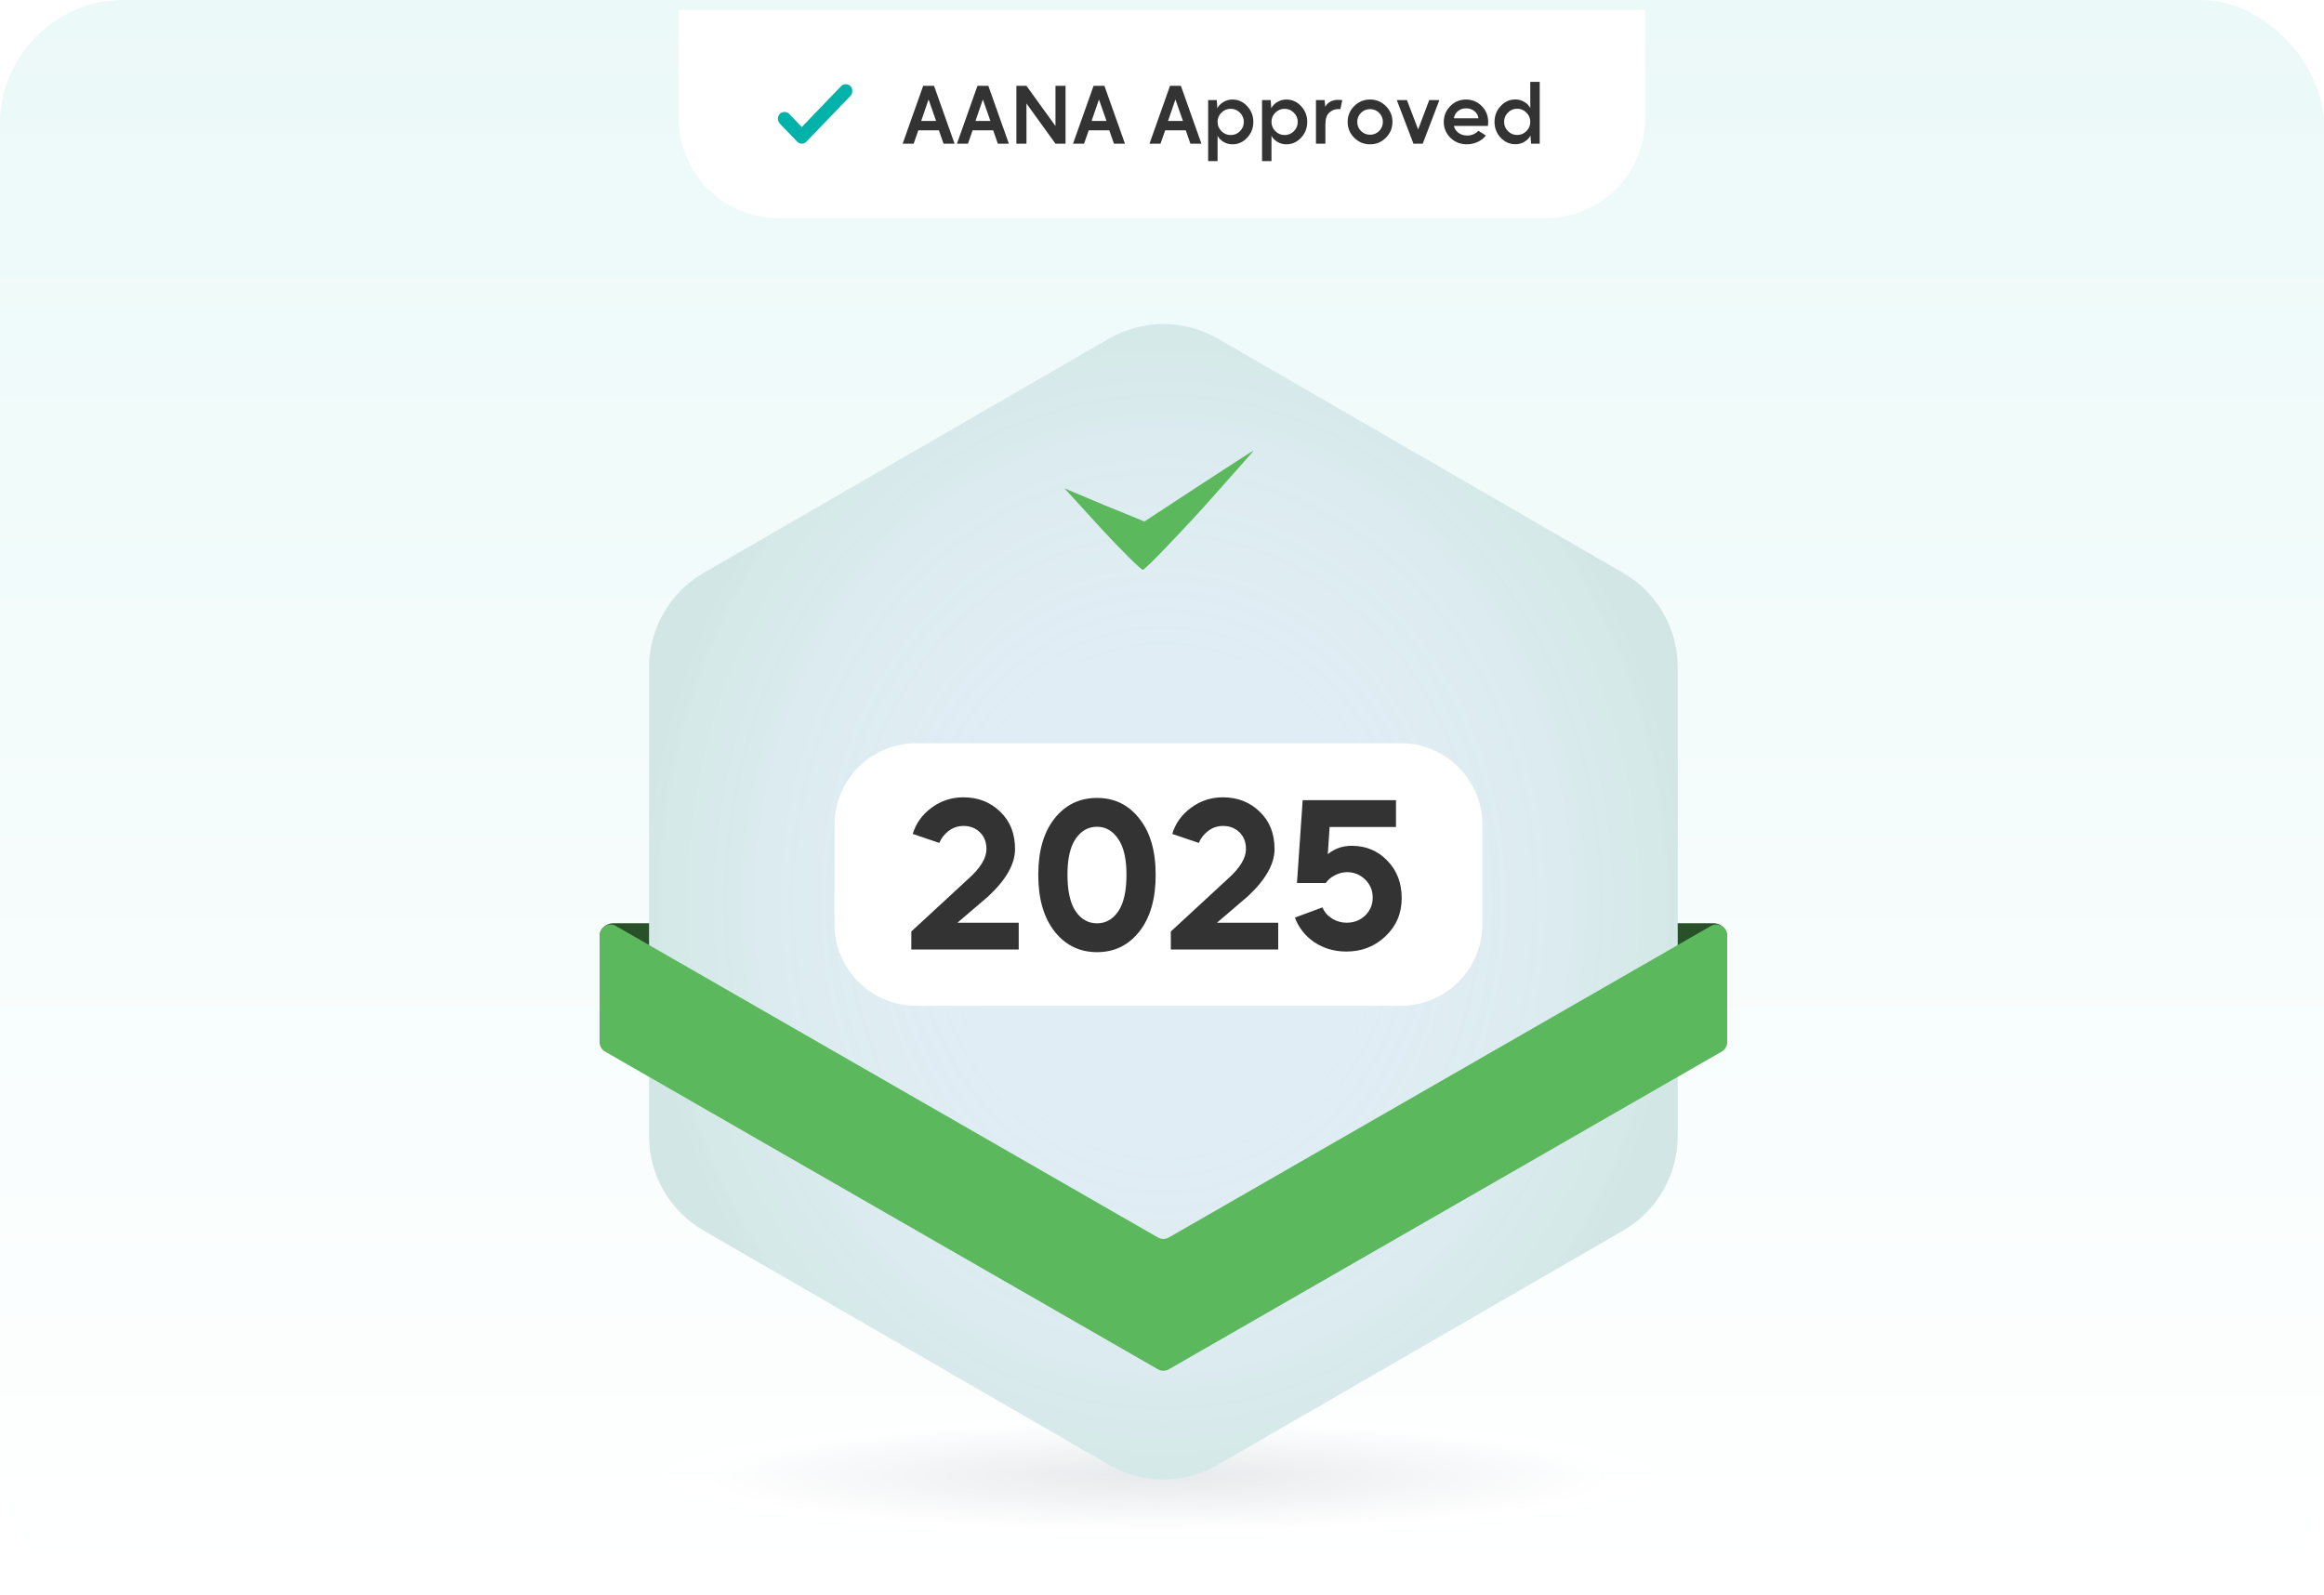 <svg width="469" height="322" viewBox="0 0 469 322" fill="none" xmlns="http://www.w3.org/2000/svg">
<g clip-path="url(#clip0_10644_5297)">
<rect width="469" height="322" rx="25" fill="url(#paint0_linear_10644_5297)" fill-opacity="0.4"/>
<ellipse cx="234" cy="298" rx="100" ry="12" fill="url(#paint1_radial_10644_5297)" fill-opacity="0.5"/>
<g filter="url(#filter0_dd_10644_5297)">
<path d="M137 0H332V22C332 33.046 323.046 42 312 42H157C145.954 42 137 33.046 137 22V0Z" fill="white"/>
<path d="M161.809 23.641L169.747 15.385C169.993 15.128 170.307 15 170.688 15C171.07 15 171.383 15.128 171.63 15.385C171.877 15.641 172 15.968 172 16.364C172 16.761 171.877 17.087 171.63 17.344L162.751 26.58C162.482 26.86 162.168 27 161.809 27C161.451 27 161.137 26.86 160.868 26.58L157.37 22.942C157.123 22.685 157 22.359 157 21.962C157 21.566 157.123 21.239 157.37 20.983C157.617 20.726 157.93 20.598 158.312 20.598C158.693 20.598 159.007 20.726 159.253 20.983L161.809 23.641Z" fill="#00B2A9"/>
<path d="M186.304 15.32H188.496L192.64 27H190.416L189.472 24.296H185.328L184.384 27H182.16L186.304 15.32ZM188.912 22.408L187.392 18.072L185.904 22.408H188.912ZM197.261 15.32H199.453L203.597 27H201.373L200.429 24.296H196.285L195.341 27H193.117L197.261 15.32ZM199.869 22.408L198.349 18.072L196.861 22.408H199.869ZM205.114 27V15.32H207.146L213.002 23.432V15.32H215.034V27H213.002L207.146 18.888V27H205.114ZM220.69 15.32H222.882L227.026 27H224.802L223.858 24.296H219.714L218.77 27H216.546L220.69 15.32ZM223.298 22.408L221.778 18.072L220.29 22.408H223.298ZM236.12 15.32H238.312L242.456 27H240.232L239.288 24.296H235.144L234.2 27H231.976L236.12 15.32ZM238.728 22.408L237.208 18.072L235.72 22.408H238.728ZM243.812 30.52V18.2H245.556L245.668 19.848C245.935 19.336 246.346 18.915 246.9 18.584C247.455 18.253 248.058 18.088 248.708 18.088C249.871 18.088 250.863 18.531 251.684 19.416C252.516 20.301 252.932 21.363 252.932 22.6C252.932 23.848 252.516 24.915 251.684 25.8C250.863 26.685 249.871 27.128 248.708 27.128C248.068 27.128 247.476 26.968 246.932 26.648C246.388 26.328 245.983 25.912 245.716 25.4V30.52H243.812ZM246.5 24.472C247.012 24.995 247.636 25.256 248.372 25.256C249.098 25.256 249.716 25 250.228 24.488C250.751 23.965 251.012 23.336 251.012 22.6C251.012 21.875 250.751 21.256 250.228 20.744C249.716 20.221 249.098 19.96 248.372 19.96C247.636 19.96 247.007 20.221 246.484 20.744C245.972 21.256 245.716 21.875 245.716 22.6C245.716 23.336 245.978 23.96 246.5 24.472ZM254.691 30.52V18.2H256.435L256.547 19.848C256.814 19.336 257.225 18.915 257.779 18.584C258.334 18.253 258.937 18.088 259.587 18.088C260.75 18.088 261.742 18.531 262.563 19.416C263.395 20.301 263.811 21.363 263.811 22.6C263.811 23.848 263.395 24.915 262.563 25.8C261.742 26.685 260.75 27.128 259.587 27.128C258.947 27.128 258.355 26.968 257.811 26.648C257.267 26.328 256.862 25.912 256.595 25.4V30.52H254.691ZM257.379 24.472C257.891 24.995 258.515 25.256 259.251 25.256C259.977 25.256 260.595 25 261.107 24.488C261.63 23.965 261.891 23.336 261.891 22.6C261.891 21.875 261.63 21.256 261.107 20.744C260.595 20.221 259.977 19.96 259.251 19.96C258.515 19.96 257.886 20.221 257.363 20.744C256.851 21.256 256.595 21.875 256.595 22.6C256.595 23.336 256.857 23.96 257.379 24.472ZM265.57 18.2H267.314L267.442 19.544C267.986 18.616 268.861 18.152 270.066 18.152C270.087 18.152 270.114 18.152 270.146 18.152C270.413 18.152 270.658 18.168 270.882 18.2L270.498 20.024C270.423 20.013 270.322 20.008 270.194 20.008C269.405 20.008 268.754 20.253 268.242 20.744C267.73 21.224 267.474 22.019 267.474 23.128V27H265.57V18.2ZM273.297 19.4C274.171 18.525 275.238 18.088 276.497 18.088C277.734 18.088 278.795 18.531 279.681 19.416C280.566 20.301 281.009 21.363 281.009 22.6C281.009 23.848 280.566 24.915 279.681 25.8C278.795 26.685 277.734 27.128 276.497 27.128C275.238 27.128 274.166 26.685 273.281 25.8C272.406 24.915 271.969 23.848 271.969 22.6C271.969 21.352 272.411 20.285 273.297 19.4ZM273.905 22.6C273.905 23.325 274.155 23.939 274.657 24.44C275.158 24.941 275.771 25.192 276.497 25.192C277.211 25.192 277.819 24.941 278.321 24.44C278.822 23.928 279.073 23.315 279.073 22.6C279.073 21.885 278.822 21.277 278.321 20.776C277.819 20.275 277.211 20.024 276.497 20.024C275.771 20.024 275.158 20.275 274.657 20.776C274.155 21.277 273.905 21.885 273.905 22.6ZM283.933 18.2L286.189 24.12L288.429 18.2H290.477L287.117 27H285.245L281.885 18.2H283.933ZM292.679 19.416C293.554 18.531 294.61 18.088 295.847 18.088C297.106 18.088 298.167 18.531 299.031 19.416C299.895 20.291 300.327 21.352 300.327 22.6C300.327 22.632 300.311 22.904 300.279 23.416H293.415C293.532 23.971 293.836 24.435 294.327 24.808C294.818 25.171 295.394 25.352 296.055 25.352C297.004 25.352 297.767 25.032 298.343 24.392L299.863 25.352C299.447 25.896 298.892 26.328 298.199 26.648C297.506 26.968 296.791 27.128 296.055 27.128C294.722 27.128 293.607 26.691 292.711 25.816C291.815 24.931 291.367 23.859 291.367 22.6C291.367 21.363 291.804 20.301 292.679 19.416ZM293.415 21.88H298.359C298.306 21.315 298.044 20.84 297.575 20.456C297.116 20.061 296.546 19.864 295.863 19.864C295.202 19.864 294.642 20.061 294.183 20.456C293.724 20.851 293.468 21.325 293.415 21.88ZM302.853 19.4C303.674 18.515 304.666 18.072 305.829 18.072C306.469 18.072 307.061 18.237 307.605 18.568C308.16 18.888 308.565 19.299 308.821 19.8V14.52H310.725V27H308.981L308.869 25.352C308.602 25.864 308.192 26.285 307.637 26.616C307.082 26.947 306.48 27.112 305.829 27.112C304.666 27.112 303.669 26.669 302.837 25.784C302.016 24.899 301.605 23.837 301.605 22.6C301.605 21.352 302.021 20.285 302.853 19.4ZM304.309 24.456C304.821 24.979 305.44 25.24 306.165 25.24C306.901 25.24 307.525 24.984 308.037 24.472C308.56 23.949 308.821 23.325 308.821 22.6C308.821 21.864 308.56 21.24 308.037 20.728C307.525 20.205 306.901 19.944 306.165 19.944C305.44 19.944 304.821 20.205 304.309 20.728C303.797 21.24 303.541 21.864 303.541 22.6C303.541 23.325 303.797 23.944 304.309 24.456Z" fill="#333333"/>
</g>
<path d="M223.798 68.348C230.595 64.419 238.966 64.419 245.762 68.348L327.585 115.645C334.389 119.577 338.579 126.848 338.579 134.717V229.283C338.579 237.152 334.389 244.423 327.585 248.355L245.762 295.652C238.966 299.581 230.595 299.581 223.798 295.652L141.975 248.355C135.172 244.423 130.98 237.152 130.98 229.283V134.717C130.98 126.848 135.172 119.577 141.975 115.645L223.798 68.348Z" fill="#E0EDF5"/>
<path d="M223.798 68.348C230.595 64.419 238.966 64.419 245.762 68.348L327.585 115.645C334.389 119.577 338.579 126.848 338.579 134.717V229.283C338.579 237.152 334.389 244.423 327.585 248.355L245.762 295.652C238.966 299.581 230.595 299.581 223.798 295.652L141.975 248.355C135.172 244.423 130.98 237.152 130.98 229.283V134.717C130.98 126.848 135.172 119.577 141.975 115.645L223.798 68.348Z" fill="url(#paint2_radial_10644_5297)" fill-opacity="0.1"/>
<path d="M338.58 186.349H345.814C347.331 186.349 348.561 187.581 348.561 189.101V190.697C348.561 191.609 347.823 192.349 346.913 192.349H340.228C339.318 192.349 338.58 191.609 338.58 190.697V186.349Z" fill="#5CB85D"/>
<path d="M338.58 186.349H345.814C347.331 186.349 348.561 187.581 348.561 189.101V190.697C348.561 191.609 347.823 192.349 346.913 192.349H340.228C339.318 192.349 338.58 191.609 338.58 190.697V186.349Z" fill="black" fill-opacity="0.56"/>
<path d="M130.981 186.349H123.747C122.23 186.349 121 187.581 121 189.101V190.697C121 191.609 121.738 192.349 122.648 192.349H129.333C130.243 192.349 130.981 191.609 130.981 190.697V186.349Z" fill="#5CB85D"/>
<path d="M130.981 186.349H123.747C122.23 186.349 121 187.581 121 189.101V190.697C121 191.609 121.738 192.349 122.648 192.349H129.333C130.243 192.349 130.981 191.609 130.981 190.697V186.349Z" fill="black" fill-opacity="0.56"/>
<path d="M235.874 276.372L347.456 212.241C348.139 211.849 348.56 211.12 348.56 210.331V188.802C348.56 187.11 346.734 186.05 345.27 186.892L235.874 249.766C235.197 250.156 234.364 250.156 233.687 249.766L124.291 186.892C122.826 186.05 121 187.11 121 188.802V210.331C121 211.12 121.421 211.849 122.104 212.241L233.687 276.372C234.364 276.761 235.197 276.761 235.874 276.372Z" fill="#5CB85D"/>
<g filter="url(#filter1_dd_10644_5297)">
<path d="M282.674 142H184.89C175.787 142 168.408 149.394 168.408 158.514V178.487C168.408 187.607 175.787 195 184.89 195H282.674C291.776 195 299.155 187.607 299.155 178.487V158.514C299.155 149.394 291.776 142 282.674 142Z" fill="white"/>
<path d="M183.91 183.639V180.006L195.489 169.313C197.879 167.166 199.074 165.185 199.074 163.368C199.074 161.965 198.634 160.836 197.755 159.983C196.876 159.13 195.777 158.703 194.459 158.703C193.305 158.703 192.288 159.047 191.409 159.735C190.558 160.396 189.94 161.194 189.555 162.13L184.199 160.313C184.83 158.194 186.094 156.433 187.989 155.029C189.885 153.625 192.028 152.923 194.417 152.923C197.384 152.923 199.856 153.887 201.834 155.813C203.84 157.712 204.842 160.231 204.842 163.368C204.842 166.396 203.029 169.588 199.403 172.946L193.222 178.231H205.584V183.639H183.91ZM212.827 157.176C215.024 154.423 217.881 153.047 221.397 153.047C224.913 153.047 227.756 154.437 229.927 157.217C232.124 159.969 233.223 163.754 233.223 168.57C233.223 173.387 232.138 177.185 229.968 179.965C227.77 182.772 224.913 184.176 221.397 184.176C217.881 184.176 215.024 182.786 212.827 180.006C210.629 177.199 209.53 173.387 209.53 168.57C209.53 163.754 210.629 159.955 212.827 157.176ZM215.423 168.529C215.423 171.832 215.972 174.295 217.071 175.919C218.169 177.543 219.612 178.355 221.397 178.355C223.155 178.355 224.584 177.543 225.683 175.919C226.781 174.295 227.331 171.832 227.331 168.529C227.331 165.309 226.768 162.9 225.641 161.304C224.543 159.68 223.128 158.868 221.397 158.868C219.612 158.868 218.169 159.68 217.071 161.304C215.972 162.9 215.423 165.309 215.423 168.529ZM236.281 183.639V180.006L247.859 169.313C250.249 167.166 251.444 165.185 251.444 163.368C251.444 161.965 251.005 160.836 250.126 159.983C249.247 159.13 248.148 158.703 246.829 158.703C245.676 158.703 244.659 159.047 243.78 159.735C242.929 160.396 242.311 161.194 241.926 162.13L236.569 160.313C237.201 158.194 238.465 156.433 240.36 155.029C242.256 153.625 244.398 152.923 246.788 152.923C249.755 152.923 252.227 153.887 254.205 155.813C256.21 157.712 257.213 160.231 257.213 163.368C257.213 166.396 255.4 169.588 251.774 172.946L245.593 178.231H257.955V183.639H236.281ZM266.887 175.134C267.244 176.043 267.876 176.786 268.782 177.364C269.689 177.942 270.691 178.231 271.79 178.231C273.246 178.231 274.482 177.749 275.499 176.786C276.515 175.795 277.023 174.584 277.023 173.153C277.023 171.722 276.515 170.51 275.499 169.52C274.482 168.529 273.274 168.033 271.873 168.033C271.021 168.033 270.197 168.24 269.4 168.653C268.631 169.038 268.013 169.561 267.546 170.222H261.736L262.89 153.501H281.721V158.91H268.329L267.958 164.4C269.332 163.272 270.939 162.708 272.779 162.708C275.663 162.708 278.067 163.712 279.99 165.722C281.913 167.703 282.874 170.222 282.874 173.277C282.874 176.332 281.789 178.891 279.619 180.955C277.449 183.02 274.812 184.052 271.708 184.052C269.318 184.052 267.175 183.433 265.28 182.194C263.412 180.928 262.093 179.263 261.324 177.199L266.887 175.134Z" fill="#333333"/>
</g>
<path d="M241.825 98.124L230.955 105.247L222.886 101.96L214.818 98.563L222.326 106.781C226.473 111.274 230.283 115 230.618 115C231.067 115 236.334 109.521 242.385 102.946C248.324 96.262 253.143 90.892 252.919 91.002C252.695 91.002 247.764 94.289 241.825 98.124Z" fill="#5CB85D"/>
</g>
<defs>
<filter id="filter0_dd_10644_5297" x="133" y="-3" width="203" height="50" filterUnits="userSpaceOnUse" color-interpolation-filters="sRGB">
<feFlood flood-opacity="0" result="BackgroundImageFix"/>
<feColorMatrix in="SourceAlpha" type="matrix" values="0 0 0 0 0 0 0 0 0 0 0 0 0 0 0 0 0 0 127 0" result="hardAlpha"/>
<feOffset dy="1"/>
<feGaussianBlur stdDeviation="2"/>
<feComposite in2="hardAlpha" operator="out"/>
<feColorMatrix type="matrix" values="0 0 0 0 0.047 0 0 0 0 0.047 0 0 0 0 0.051 0 0 0 0.05 0"/>
<feBlend mode="normal" in2="BackgroundImageFix" result="effect1_dropShadow_10644_5297"/>
<feColorMatrix in="SourceAlpha" type="matrix" values="0 0 0 0 0 0 0 0 0 0 0 0 0 0 0 0 0 0 127 0" result="hardAlpha"/>
<feOffset dy="1"/>
<feGaussianBlur stdDeviation="2"/>
<feComposite in2="hardAlpha" operator="out"/>
<feColorMatrix type="matrix" values="0 0 0 0 0.047 0 0 0 0 0.047 0 0 0 0 0.051 0 0 0 0.1 0"/>
<feBlend mode="normal" in2="effect1_dropShadow_10644_5297" result="effect2_dropShadow_10644_5297"/>
<feBlend mode="normal" in="SourceGraphic" in2="effect2_dropShadow_10644_5297" result="shape"/>
</filter>
<filter id="filter1_dd_10644_5297" x="164.408" y="142" width="138.748" height="61" filterUnits="userSpaceOnUse" color-interpolation-filters="sRGB">
<feFlood flood-opacity="0" result="BackgroundImageFix"/>
<feColorMatrix in="SourceAlpha" type="matrix" values="0 0 0 0 0 0 0 0 0 0 0 0 0 0 0 0 0 0 127 0" result="hardAlpha"/>
<feOffset dy="4"/>
<feGaussianBlur stdDeviation="2"/>
<feComposite in2="hardAlpha" operator="out"/>
<feColorMatrix type="matrix" values="0 0 0 0 0.047 0 0 0 0 0.047 0 0 0 0 0.051 0 0 0 0.05 0"/>
<feBlend mode="normal" in2="BackgroundImageFix" result="effect1_dropShadow_10644_5297"/>
<feColorMatrix in="SourceAlpha" type="matrix" values="0 0 0 0 0 0 0 0 0 0 0 0 0 0 0 0 0 0 127 0" result="hardAlpha"/>
<feOffset dy="4"/>
<feGaussianBlur stdDeviation="2"/>
<feComposite in2="hardAlpha" operator="out"/>
<feColorMatrix type="matrix" values="0 0 0 0 0.047 0 0 0 0 0.047 0 0 0 0 0.051 0 0 0 0.1 0"/>
<feBlend mode="normal" in2="effect1_dropShadow_10644_5297" result="effect2_dropShadow_10644_5297"/>
<feBlend mode="normal" in="SourceGraphic" in2="effect2_dropShadow_10644_5297" result="shape"/>
</filter>
<linearGradient id="paint0_linear_10644_5297" x1="234.5" y1="0" x2="234.5" y2="322" gradientUnits="userSpaceOnUse">
<stop stop-color="#CDF0EE"/>
<stop offset="1" stop-color="white"/>
</linearGradient>
<radialGradient id="paint1_radial_10644_5297" cx="0" cy="0" r="1" gradientUnits="userSpaceOnUse" gradientTransform="translate(234 298) scale(100 12)">
<stop offset="0.005" stop-color="#D1D5DB"/>
<stop offset="0.9" stop-color="white"/>
</radialGradient>
<radialGradient id="paint2_radial_10644_5297" cx="0" cy="0" r="1" gradientUnits="userSpaceOnUse" gradientTransform="translate(234.78 182) rotate(90) scale(120 103.799)">
<stop offset="0.34" stop-color="white" stop-opacity="0"/>
<stop offset="1" stop-color="#5CB85D"/>
</radialGradient>
<clipPath id="clip0_10644_5297">
<rect width="469" height="322" rx="25" fill="white"/>
</clipPath>
</defs>
</svg>
